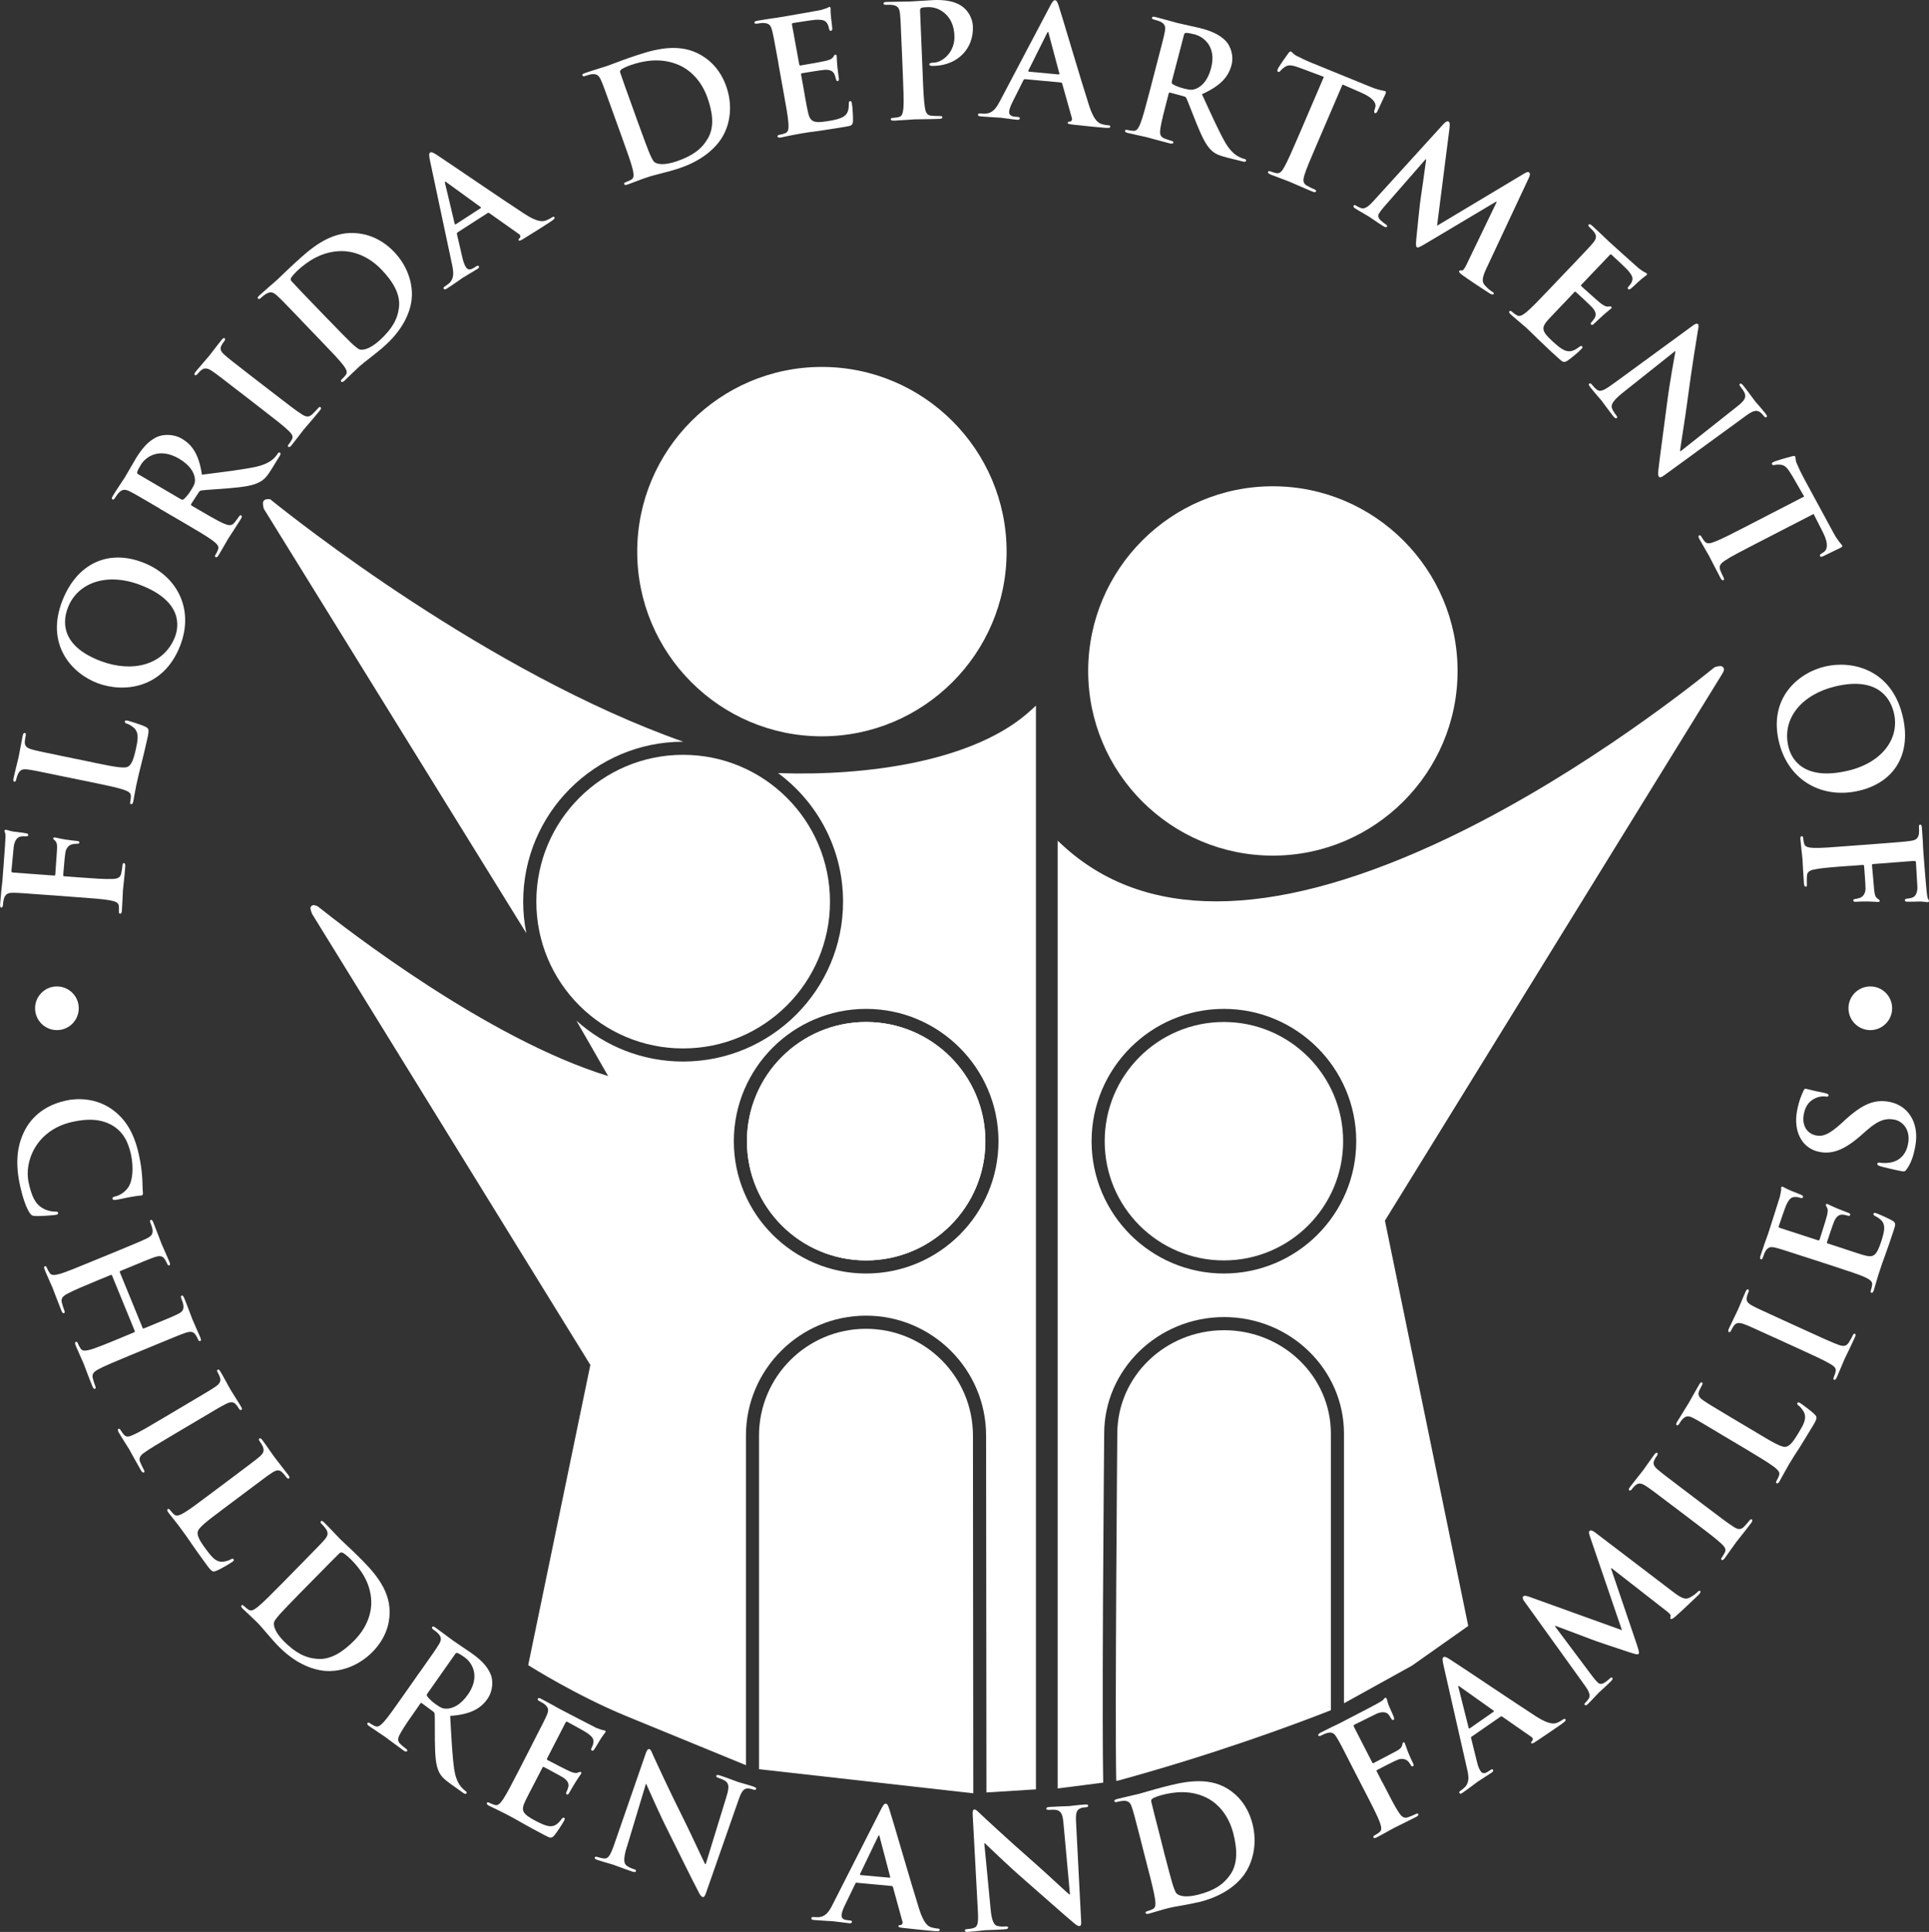 <?xml version="1.0" encoding="UTF-8"?>
<svg xmlns="http://www.w3.org/2000/svg" id="Layer_2" viewBox="0 0 543.24 544.09">
  <rect x="0" y="0" width="543.24" height="544.09" fill="#333333" stroke="none"/>
  <defs>
    <style>.cls-1{fill:#fff;}</style>
  </defs>
  <g id="Layer_1-2">
    <g>
      <path class="cls-1" d="m21.83,247.07c4.35.31,7.74.56,9.67.48,1.33-.03,2.34-.23,2.63-1.53.14-.62.29-1.59.35-2.2.03-.59.19-.76.42-.74.32.03.43.35.37,1.02-.2,2.78-.56,5.56-.65,6.71-.07,1.14-.17,3.95-.29,5.62-.06.6-.17.91-.53.9-.22-.01-.34-.2-.31-.68.05-.68,0-1.21-.04-1.62-.12-.88-1.1-1.19-2.42-1.46-1.89-.36-5.28-.6-9.62-.92l-7.99-.59c-6.87-.5-8.16-.61-9.61-.62-1.55-.03-2.29.29-2.72,1.72-.11.34-.23,1.09-.26,1.72-.05.43-.15.73-.43.73-.35-.03-.42-.4-.35-1.07.08-1.13.22-2.42.31-3.58.14-1.14.26-2.15.31-2.77.12-1.67.82-10.65.84-11.66.03-.85.08-1.38-.03-1.83-.08-.28-.23-.51-.22-.74.02-.17.22-.29.42-.26.33.01.87.28,2.03.49.43.06,3.11.35,3.65.5.35.06.62.17.59.5-.02.29-.25.36-.76.37-.36-.02-1.08-.08-1.73.14-.67.26-1.41,1.15-1.6,2.82l-.65,6.8c-.02.26.11.4.6.43l11.34.83c.26.02.4,0,.42-.28l.39-5.67c.06-.74.11-1.36.11-1.98.03-.86-.11-1.48-.65-1.97-.26-.24-.45-.34-.42-.6.02-.17.15-.24.43-.23.26.01,1.4.33,2.79.56.9.15,2.96.4,3.28.42.4.03.87.06.84.51-.03.27-.36.31-.68.29-.31-.02-.87.03-1.41.17-.65.17-1.52.77-1.81,2.14-.22,1.08-.57,5.78-.64,6.52-.02.23.08.32.39.34l3.67.28Z"></path>
      <path class="cls-1" d="m26.43,214.78c5.68,1.16,8.77,1.79,9.75,1.05.82-.6,1.38-1.66,2.12-5.03.48-2.3.8-4.01-.15-5.34-.46-.63-1.6-1.42-2.43-1.67-.39-.12-.63-.26-.56-.62.06-.31.29-.31.82-.2.5.11,3.76,1.1,4.97,1.7.93.47,1.1.75.62,2.99-.67,3.13-1.25,5.36-1.72,7.3-.5,1.94-.88,3.5-1.27,5.28-.11.46-.31,1.42-.5,2.48-.22.99-.37,2.14-.54,3-.14.57-.34.84-.65.77-.22-.03-.31-.25-.2-.76.14-.65.17-1.19.16-1.6.02-.91-.91-1.33-2.17-1.77-1.81-.6-5.34-1.32-9.42-2.17l-7.85-1.6c-6.75-1.41-7.99-1.66-9.45-1.86-1.52-.22-2.31-.03-2.93,1.35-.15.32-.32.82-.45,1.39-.09.48-.23.73-.56.67-.31-.06-.32-.39-.18-1.05.43-2.05,1.16-4.74,1.41-5.92.23-1.04.78-4.23,1.13-5.92.16-.62.3-.9.6-.82.33.07.36.34.23.85-.09.46-.2,1.18-.23,1.7-.03,1.22.65,1.73,2.2,2.14,1.39.39,2.65.63,9.4,2.03l7.84,1.61Z"></path>
      <path class="cls-1" d="m27.46,192.39c-7.25-2.73-14.78-10.92-9.86-23.32,4.07-10.3,12.74-14.4,22.47-10.73,9.71,3.64,14.77,13.15,10.61,23.65-4.69,11.88-15.7,13.22-23.21,10.41Zm11.89-27.71c-9.51-3.55-17.51-.45-20.19,6.35-1.89,4.76-1.32,11.18,9.25,15.16,8.81,3.31,17.7,1.19,20.84-6.75,1.13-2.9,2.35-10.13-9.9-14.76Z"></path>
      <path class="cls-1" d="m44.98,143.22c-5.93-3.47-7.02-4.12-8.32-4.77-1.36-.7-2.18-.76-3.22.34-.26.25-.71.87-1.04,1.41-.26.42-.47.6-.74.43-.28-.16-.19-.47.15-1.04,1.24-2.01,2.83-4.34,3.33-5.12.79-1.3,2.46-4.26,3.17-5.44,1.49-2.38,3.28-4.8,5.99-6.01,1.39-.62,4.32-.99,6.92.54,2.88,1.69,4.82,4.41,5.64,10.13,6.44-.82,11.54-1.43,15.33-2.25,3.56-.8,4.78-2.21,5.26-2.69.34-.39.59-.71.77-1.02.19-.29.4-.37.59-.26.31.19.22.5-.05.95l-2.23,3.62c-1.3,2.12-2.09,2.97-3.24,3.62-1.9,1.12-4.63,1.49-8.93,1.86-3.08.26-6.8.45-7.7.62-.34.05-.52.25-.7.53l-2.12,3.25c-.09.21-.09.36.14.48l.54.33c3.62,2.12,6.69,3.93,8.46,4.69,1.21.54,2.2.82,3.05-.23.42-.53,1.02-1.31,1.31-1.76.19-.31.39-.39.59-.28.26.16.22.5-.09.99-1.35,2.2-3.19,4.96-3.55,5.53-.45.71-1.8,3.17-2.74,4.71-.3.48-.59.68-.87.51-.19-.11-.22-.34.08-.79.36-.56.56-1.07.68-1.45.31-.85-.43-1.53-1.47-2.35-1.5-1.15-4.6-2.96-8.17-5.06l-6.85-3.99Zm5.84-2.68c.42.23.62.26.91.06.76-.63,1.58-1.72,2.15-2.68.95-1.5,1.1-2.09,1.01-3.07-.16-1.64-1.27-3.79-4.46-5.67-5.54-3.24-9.32-.59-10.71,1.64-.59.94-.96,1.66-1.07,2.1-.11.31,0,.48.33.67l11.85,6.94Z"></path>
      <path class="cls-1" d="m67.37,110.3c-5.42-4.2-6.41-4.97-7.62-5.78-1.27-.87-2.14-.98-2.96-.35-.4.29-.82.73-1.15,1.13-.29.36-.53.5-.8.29-.22-.17-.06-.51.39-1.07,1.07-1.32,2.96-3.42,3.78-4.43.71-.85,2.26-2.99,3.35-4.3.35-.47.66-.69.87-.53.28.22.19.48-.09.84-.28.34-.48.65-.74,1.13-.59,1.07-.2,1.83.99,2.85,1.08.95,2.07,1.72,7.48,5.92l6.29,4.85c3.44,2.66,6.26,4.85,7.91,5.88,1.04.63,1.87.9,2.86-.05.47-.44,1.16-1.15,1.6-1.66.31-.39.54-.47.73-.34.26.19.12.56-.19.95-1.86,2.29-3.75,4.4-4.51,5.32-.65.81-2.34,3.08-3.45,4.46-.37.45-.67.62-.91.42-.19-.12-.19-.36.15-.76.43-.53.68-1.01.88-1.37.42-.8-.02-1.49-.97-2.4-1.35-1.32-4.17-3.5-7.62-6.16l-6.26-4.85Z"></path>
      <path class="cls-1" d="m84.75,90.1c-4.73-4.91-5.61-5.82-6.66-6.78-1.11-1.04-1.89-1.32-3.2-.52-.31.17-.91.63-1.38,1.07-.36.34-.62.45-.84.23-.21-.23-.06-.49.45-.97,1.75-1.59,3.93-3.43,4.86-4.26,1.02-.94,3.02-2.94,5.02-4.75,4.14-3.81,9.66-8.87,16.82-8.49,3.28.16,7.42,1.41,11.13,5.27,3.9,4.07,5.14,8.77,5.05,12.31-.06,2.91-1.29,8.38-7.43,13.98-1.18,1.1-2.63,2.23-3.98,3.3-1.36,1.05-2.62,2.03-3.44,2.77-.37.32-1.1,1.01-1.86,1.75-.77.71-1.56,1.56-2.23,2.17-.42.4-.75.51-.98.3-.15-.17-.12-.39.28-.76.5-.45.84-.88,1.07-1.21.54-.74.02-1.61-.75-2.66-1.13-1.5-3.59-4.05-6.46-7.03l-5.48-5.7Zm7.57-.23c3.28,3.42,5.73,5.88,6.35,6.47.81.78,2.12,2,2.72,2.11,1.02.23,2.96-.28,5.59-2.66,3.38-3.11,5-5.81,5.39-9.31.4-3.72-1.78-7.28-4.97-10.59-3.95-4.1-8.27-5.14-10.97-5.17-5.79-.06-9.94,3.02-12.53,5.37-.67.6-1.8,1.83-1.94,2.21-.17.4-.12.65.23.99,1.02,1.15,3.73,3.96,6.19,6.51l3.92,4.07Z"></path>
      <path class="cls-1" d="m128.84,65.48c-.19.14-.2.26-.14.53l1.53,6.61c.26,1.16.67,2.18.98,2.62.43.67,1.1.93,2.28.17l.57-.36c.47-.29.63-.29.77-.08.2.29.03.51-.39.77-1.22.79-2.93,1.73-4.11,2.48-.42.28-2.43,1.73-4.4,3-.49.31-.76.39-.98.09-.14-.22-.03-.39.26-.59.34-.23.84-.59,1.13-.82,1.6-1.36,1.45-3.06.96-5.42l-6.23-29.35c-.26-1.36-.31-1.92.06-2.15.34-.23.79-.05,1.75.56,2.29,1.46,18.58,12.64,24.81,16.68,3.7,2.42,5.16,2.2,6.08,1.87.64-.25,1.22-.57,1.69-.87.31-.2.51-.28.68-.01.2.28-.08.57-1.49,1.49-1.36.88-4.13,2.66-7.21,4.54-.71.41-1.16.7-1.35.45-.14-.22-.05-.39.31-.67.2-.26.25-.76-.23-1.08l-8.33-5.89c-.22-.14-.37-.14-.57-.01l-8.45,5.43Zm6.49-6.83c.19-.11.15-.25.03-.33l-9.58-6.95c-.15-.12-.31-.28-.42-.19-.12.06-.06.29-.02.46l2.7,11.34c.05.19.17.27.31.19l6.98-4.53Z"></path>
      <path class="cls-1" d="m172.57,31.5c-2.29-6.35-2.71-7.53-3.28-8.83-.6-1.39-1.17-1.93-2.71-1.77-.35.05-1.1.26-1.7.47-.48.16-.76.16-.88-.14-.09-.28.17-.46.8-.68,2.29-.79,5.03-1.59,6.24-2,1.33-.47,3.98-1.52,6.55-2.4,5.36-1.83,12.53-4.29,18.91-1.13,2.94,1.44,6.21,4.22,7.99,9.2,1.9,5.28,1.08,10.07-.47,13.27-1.27,2.65-4.64,7.14-12.59,9.85-1.53.54-3.35,1.01-5.02,1.44-1.67.43-3.22.82-4.29,1.21-.48.16-1.41.47-2.43.87-.98.34-2.06.81-2.93,1.1-.56.2-.9.17-.99-.11-.09-.22.05-.4.56-.59.65-.22,1.13-.48,1.47-.68.81-.46.68-1.45.42-2.74-.43-1.83-1.61-5.14-3-8.98l-2.65-7.35Zm7.01,2.76c1.6,4.44,2.8,7.65,3.13,8.42.43,1.02,1.11,2.66,1.62,3,.85.62,2.84.92,6.23-.25,4.37-1.51,6.98-3.35,8.76-6.4,1.92-3.24,1.41-7.33-.14-11.65-1.92-5.3-5.44-7.94-7.9-9.03-5.26-2.32-10.33-1.16-13.67-.02-.87.29-2.4.98-2.68,1.26-.34.31-.39.56-.22,1,.46,1.44,1.78,5.08,2.97,8.38l1.89,5.27Z"></path>
      <path class="cls-1" d="m219.23,17.86c-1.21-6.63-1.44-7.85-1.78-9.23-.36-1.47-.85-2.09-2.39-2.15-.37-.03-1.13.06-1.77.17-.5.08-.77.03-.83-.26-.05-.31.25-.45.91-.56,1.21-.22,2.51-.4,3.64-.59,1.16-.16,2.21-.29,2.83-.42,1.44-.23,10.33-1.78,11.18-1.96.83-.24,1.53-.45,1.87-.59.2-.11.45-.26.68-.31.22-.05.29.13.34.34.04.32-.08.87.16,2.91.04.43.31,2.39.31,2.91,0,.23-.06.51-.37.56-.31.06-.43-.15-.51-.54-.05-.31-.23-1.03-.54-1.53-.47-.71-1.02-1.16-3.3-1.04-.77.05-5.48.77-6.38.93-.22.05-.28.18-.23.5l2.01,11.02c.05.29.14.48.39.42.99-.17,6.15-1.05,7.15-1.32,1.07-.26,1.7-.53,2.03-1.04.25-.41.39-.65.6-.68.19-.03.33.03.39.3.05.25,0,.99.22,3.25.12.86.31,2.65.36,2.94.08.36.15.85-.25.91-.31.04-.42-.11-.48-.34-.11-.42-.23-.97-.47-1.53-.37-.82-1.13-1.38-2.82-1.26-.85.05-5.31.78-6.37.96-.22.03-.25.22-.19.48l.62,3.45c.26,1.49.95,5.5,1.24,6.75.62,3,1.47,3.53,6.02,2.74,1.16-.19,3.05-.53,4.12-1.26,1.07-.71,1.44-1.73,1.42-3.56,0-.5.06-.7.37-.76.36-.05.43.29.51.73.18,1.01.36,4.04.3,4.96-.11,1.18-.51,1.26-2.22,1.55-3.35.57-5.84.92-7.76,1.21-1.95.25-3.34.43-4.68.68-.49.08-1.49.26-2.56.48-1.02.17-2.17.48-3.07.64-.57.09-.93,0-.97-.3-.03-.22.12-.39.67-.48.67-.11,1.18-.3,1.57-.45.86-.33.91-1.32.85-2.62-.11-1.87-.73-5.31-1.46-9.32l-1.39-7.7Z"></path>
      <path class="cls-1" d="m253.93,13.24c-.28-6.74-.32-7.96-.48-9.38-.16-1.52-.56-2.2-2.06-2.45-.37-.08-1.15-.09-1.78-.06-.48.02-.77-.06-.79-.37,0-.32.31-.42.98-.43,2.43-.09,5.28-.08,6.57-.13,1.86-.08,4.49-.31,6.57-.4,5.68-.22,7.8,1.56,8.55,2.21,1.05.88,2.4,2.82,2.49,5.17.27,6.29-4.27,10.9-10.73,11.15-.23,0-.73.03-.96,0-.21-.05-.56-.08-.56-.38-.01-.36.29-.5,1.26-.53,2.54-.11,5.98-3.03,5.79-7.56-.06-1.45-.33-4.41-2.96-6.54-1.69-1.39-3.58-1.58-4.62-1.53-.68,0-1.36.08-1.77.23-.22.09-.34.37-.32.86l.73,17.7c.15,4.09.31,7.57.62,9.46.19,1.26.5,2.22,1.86,2.33.63.06,1.66.11,2.32.09.51-.03.74.11.76.32.02.31-.35.47-.85.48-3.01.11-5.87.09-7.05.14-1.04.05-3.9.28-5.71.36-.61.01-.93-.11-.93-.4-.01-.22.17-.36.71-.39.68-.03,1.22-.14,1.62-.25.91-.2,1.08-1.19,1.23-2.49.15-1.86,0-5.34-.16-9.43l-.32-7.79Z"></path>
      <path class="cls-1" d="m288.65,22.31c-.23-.02-.33.06-.45.31l-3.05,6.09c-.57,1.07-.88,2.09-.95,2.63-.08.79.28,1.41,1.67,1.53l.69.06c.54.05.67.15.63.42-.03.36-.31.42-.8.37-1.45-.12-3.39-.45-4.78-.59-.5-.03-3.01-.14-5.38-.35-.57-.05-.84-.16-.81-.51.03-.26.22-.35.59-.31.4.05,1.04.06,1.41.05,2.1-.08,3.11-1.49,4.23-3.63l14.05-26.65c.67-1.24.99-1.7,1.44-1.66.42.05.63.46.99,1.52.85,2.54,6.33,21.2,8.59,28.18,1.33,4.12,2.59,4.86,3.52,5.17.65.2,1.33.31,1.89.35.36.03.57.11.55.4-.05.36-.45.4-2.12.25-1.65-.14-4.94-.45-8.55-.86-.81-.13-1.35-.17-1.34-.5.03-.25.24-.33.68-.33.33-.06.68-.44.51-.99l-2.72-9.68c-.05-.22-.17-.33-.42-.36l-10.08-.93Zm9.43-1.35c.25.02.28-.11.26-.25l-3.02-11.29c-.02-.17-.04-.39-.18-.4-.12-.03-.23.19-.31.37l-5.22,10.47c-.05.17-.03.31.16.33l8.32.77Z"></path>
      <path class="cls-1" d="m325.73,18.14c1.71-6.54,2.02-7.73,2.28-9.12.29-1.49.12-2.26-1.25-2.93-.33-.17-1.07-.4-1.68-.54-.5-.14-.73-.28-.65-.59.07-.31.4-.31,1.08-.14,2.3.58,5.06,1.41,5.98,1.63,1.5.37,4.88,1.08,6.25,1.41,2.76.68,5.66,1.68,7.62,3.86,1,1.13,2.21,3.75,1.45,6.63-.84,3.19-2.94,5.76-8.32,8.18,2.66,5.79,4.71,10.36,6.59,13.66,1.83,3.11,3.57,3.86,4.19,4.15.46.22.85.36,1.21.43.34.09.5.26.44.47-.09.35-.42.37-.96.23l-4.18-1.04c-2.47-.62-3.52-1.1-4.51-1.97-1.62-1.47-2.77-3.9-4.37-7.82-1.14-2.8-2.41-6.23-2.81-7.02-.16-.31-.42-.42-.71-.49l-3.81-1.04c-.23-.05-.39,0-.45.26l-.15.6c-1.04,4-1.93,7.39-2.19,9.25-.18,1.29-.17,2.28,1.12,2.79.63.25,1.58.57,2.1.7.34.09.49.26.44.48-.08.29-.42.35-.98.22-2.57-.64-5.79-1.58-6.46-1.74-.83-.22-3.64-.77-5.4-1.21-.58-.14-.85-.35-.77-.65.07-.21.27-.29.8-.17.65.17,1.21.22,1.63.22.93.05,1.39-.84,1.89-2.03.7-1.77,1.58-5.16,2.62-9.1l1.96-7.56Zm4.31,4.68c-.11.48-.08.66.2.88.84.52,2.14.98,3.24,1.24,1.77.46,2.38.42,3.31.06,1.56-.62,3.36-2.28,4.27-5.81,1.59-6.08-2.09-8.87-4.69-9.52-1.11-.28-1.89-.43-2.39-.4-.31.02-.46.16-.54.51l-3.41,13.04Z"></path>
      <path class="cls-1" d="m372.82,21.65l-6.3-2.37c-2.48-.93-3.56-1.13-4.57-.5-.68.45-1.11.85-1.33,1.15-.22.29-.41.42-.68.29-.28-.11-.28-.34-.08-.81.27-.65,2.66-4.04,2.9-4.33.34-.48.57-.68.83-.57.33.14.56.71,1.6,1.24,1.16.6,2.71,1.35,4.09,1.9l16.61,6.78c1.34.56,2.32.81,2.99.98.68.14,1.05.2,1.21.26.31.12.25.39-.01.99-.39.87-1.7,3.64-2.19,4.69-.2.39-.4.6-.65.51-.32-.15-.32-.39-.12-1.02l.15-.47c.39-1.1-.25-2.69-3.97-4.3l-5.22-2.28-7.2,16.77c-1.61,3.75-3,6.97-3.56,8.83-.34,1.19-.5,2.2.69,2.87.56.32,1.44.79,2.08,1.03.46.19.62.41.53.6-.12.3-.51.28-.98.08-2.77-1.13-5.34-2.32-6.51-2.8-.96-.4-3.68-1.35-5.35-2.03-.54-.23-.77-.46-.67-.76.11-.22.31-.26.82-.06.63.26,1.16.39,1.57.45.93.19,1.56-.6,2.18-1.73.94-1.64,2.34-4.88,3.96-8.63l7.19-16.77Z"></path>
      <path class="cls-1" d="m406.64,34.8c.54-.57.99-.76,1.3-.56.31.2.42.51.27,1.81l-3.51,27.53,24.46-14.66c.71-.4,1.1-.59,1.44-.37.35.22.33.74-.08,1.6l-11.8,25.18c-1.21,2.56-1.54,3.89-.64,4.94.9,1.02,1.63,1.56,2.12,1.87.35.2.59.42.45.65-.19.28-.74.11-1.27-.24-.95-.58-6.15-4.04-7.61-5.11-.83-.64-.97-.9-.83-1.12.12-.17.35-.2.7-.14.28.08.71-.34,1.27-1.49l8.58-17.81-.17-.09-19.53,11.63c-2.03,1.21-2.45,1.41-2.81,1.19-.32-.22-.22-1.21-.09-2.7.23-2.31.99-9.89,1.22-11.21.19-1.01,1.01-7.14,1.52-10.78l-.14-.09-11.83,13.55c-.52.62-.87,1.08-1.27,1.67-.47.71-.21,1.36.34,1.92.61.58,1.12.96,1.49,1.2.29.18.52.43.4.62-.22.34-.61.2-1.17-.17-1.61-.99-3.27-2.2-3.95-2.63-.72-.46-2.63-1.5-3.84-2.28-.39-.23-.63-.5-.43-.84.14-.2.42-.13.79.12.31.19.58.36,1.23.6,1.2.47,2.47-.8,3.52-1.95l19.88-21.87Z"></path>
      <path class="cls-1" d="m442.08,75.42c4.71-4.96,5.56-5.85,6.49-6.95.98-1.16,1.21-1.92.33-3.16-.22-.31-.75-.85-1.21-1.26-.35-.34-.51-.59-.29-.8.22-.23.5-.08,1.01.34.91.84,1.84,1.74,2.68,2.51.84.79,1.58,1.52,2.04,1.95,1.07.96,7.69,6.95,8.36,7.51.69.5,1.29.92,1.61,1.09.2.12.5.2.65.36.17.15.09.31-.06.48-.22.23-.76.47-2.29,1.86-.34.31-1.75,1.67-2.2,2-.19.12-.44.28-.67.06-.23-.22-.16-.43.12-.73.22-.23.71-.8.91-1.35.33-.81.37-1.49-1.11-3.19-.51-.58-3.93-3.81-4.62-4.41-.17-.14-.32-.11-.53.12l-7.83,8.21c-.22.23-.32.39-.11.57.74.66,4.56,4.12,5.39,4.77.89.65,1.47.99,2.08.94.47-.05.76-.09.94.06.13.12.17.28-.03.47-.18.2-.81.6-2.53,2.15-.65.6-1.98,1.83-2.2,2.05-.25.26-.59.62-.88.34-.25-.2-.19-.4-.03-.56.28-.36.68-.77.99-1.3.45-.79.43-1.7-.67-2.94-.57-.65-3.84-3.66-4.64-4.38-.15-.16-.33-.05-.51.14l-2.43,2.57c-1.05,1.12-3.92,4.07-4.8,5.05-2.06,2.31-2,3.27,1.4,6.33.87.79,2.28,2.06,3.5,2.45,1.23.4,2.29.08,3.79-1.06.4-.29.59-.36.84-.15.25.25.01.51-.31.82-.7.76-3.07,2.73-3.86,3.22-1.02.63-1.33.37-2.6-.79-2.5-2.24-4.28-3.98-5.67-5.31-1.36-1.35-2.37-2.32-3.36-3.24-.39-.32-1.1-.97-1.95-1.67-.76-.68-1.69-1.41-2.35-2.02-.44-.39-.58-.7-.36-.93.16-.16.37-.14.77.23.5.43.96.74,1.32.94.81.48,1.63-.09,2.68-.91,1.45-1.21,3.9-3.78,6.75-6.77l5.44-5.71Z"></path>
      <path class="cls-1" d="m456.94,110.65c-2.74,2.2-3.3,3.36-3.01,4.24.25.76.75,1.46,1.19,2.02.31.39.4.65.19.82-.29.22-.6-.06-1.01-.54-1.79-2.28-2.8-3.75-3.33-4.43-.26-.31-1.67-1.87-3.11-3.7-.37-.46-.57-.8-.26-1.04.21-.17.45,0,.74.34.35.45.9,1.05,1.44,1.44.99.7,2.15.05,5.31-2.28l21.51-15.73c.73-.56,1.3-.82,1.6-.48.31.37.07,1.05-.1,2.14-.12.77-1.75,10.53-2.91,19.56-.54,4.24-1.96,12.88-2.06,13.92l.14.17,15.84-12.54c2.17-1.69,2.6-2.51,2.29-3.63-.2-.69-.87-1.53-1.25-2.03-.34-.4-.34-.64-.14-.81.31-.22.65.14,1.07.68,1.44,1.81,2.66,3.58,3.25,4.32.31.37,1.47,1.62,2.83,3.34.36.45.6.84.31,1.06-.2.15-.49.03-.8-.39-.3-.36-.52-.64-.96-.98-1.05-.76-2.05-.48-4.07,1.01l-22.98,16.74c-.79.59-1.23.7-1.48.39-.3-.39-.24-1.11-.16-1.8.41-3.82,1.56-11.87,2.37-18.3.84-6.75,2.24-14.03,2.43-15.17l-.08-.11-14.8,11.77Z"></path>
      <path class="cls-1" d="m508.09,139.84l-3.33-5.76c-1.32-2.22-2.03-3.07-3.24-3.19-.8-.09-1.39-.03-1.75.06-.37.08-.62.05-.73-.18-.16-.28.01-.47.45-.68.63-.34,4.71-1.49,5.08-1.56.58-.16.89-.16,1.01.08.17.33-.02.91.43,1.92.5,1.21,1.23,2.74,1.92,4.02l8.41,15.52c.68,1.26,1.27,2.08,1.68,2.6.45.53.68.81.77.96.15.28-.08.44-.66.74-.85.45-3.69,1.75-4.73,2.29-.43.17-.71.22-.83-.02-.17-.32-.02-.5.56-.85l.41-.26c1.01-.62,1.57-2.26-.25-5.78l-2.55-5-16.48,8.49c-3.7,1.91-6.88,3.55-8.48,4.63-1.05.7-1.81,1.39-1.35,2.65.22.58.6,1.49.93,2.07.23.42.2.7.01.79-.28.15-.57-.09-.81-.53-1.39-2.59-2.62-5.11-3.21-6.21-.49-.9-1.95-3.31-2.8-4.88-.29-.51-.29-.85-.03-.99.2-.11.42,0,.67.46.32.59.65,1.01.93,1.32.59.71,1.59.5,2.81,0,1.81-.67,4.97-2.31,8.67-4.21l16.48-8.5Z"></path>
      <path class="cls-1" d="m513.97,187.71c7.55-1.79,18.54.73,21.77,13.64,2.71,10.71-2.02,18.92-12.12,21.32-10.11,2.43-19.82-2.54-22.58-13.49-3.11-12.36,5.13-19.61,12.93-21.48Zm6.49,29.34c9.9-2.37,14.64-9.38,12.85-16.45-1.24-4.94-5.48-9.91-16.48-7.28-9.18,2.19-15.22,8.89-13.14,17.14.75,3.02,4,9.63,16.77,6.58Z"></path>
      <path class="cls-1" d="m520.83,243.86c-4.33.32-7.74.57-9.62.96-1.3.22-2.29.57-2.35,1.9-.04.62-.04,1.61-.02,2.23.06.57-.07.74-.27.78-.33.01-.5-.28-.55-.95-.21-2.77-.33-5.57-.4-6.72-.09-1.16-.45-3.92-.59-5.61-.05-.61.01-.93.38-.96.22-.02.37.14.41.63.06.67.18,1.19.3,1.58.25.87,1.28,1.01,2.61,1.1,1.92.07,5.31-.19,9.67-.53l7.99-.6c6.88-.53,8.15-.62,9.58-.84,1.54-.2,2.23-.61,2.44-2.09.06-.36.05-1.1,0-1.73-.03-.45.03-.76.31-.77.36-.04.48.32.52.97.1,1.15.15,2.45.25,3.6.05,1.14.08,2.17.14,2.79.1,1.69.83,10.65.97,11.66.11.84.16,1.38.33,1.8.11.26.3.46.31.7.04.17-.15.31-.37.32-.31.03-.88-.14-2.06-.19-.46,0-3.15.11-3.7.05-.36,0-.63-.08-.67-.37-.02-.31.22-.43.7-.51.35-.02,1.08-.08,1.69-.4.62-.35,1.22-1.33,1.13-3l-.4-6.83c-.02-.26-.17-.37-.67-.36l-11.33.87c-.28.03-.4.08-.38.35l.51,5.66c.05.76.1,1.36.2,1.98.11.83.34,1.44.97,1.83.28.22.47.28.5.56,0,.17-.12.27-.4.3-.26.02-1.41-.11-2.83-.14-.92-.03-2.99.03-3.32.08-.4.03-.85.06-.9-.37-.02-.28.29-.39.6-.42.33-.03.85-.15,1.4-.35.62-.28,1.38-1.01,1.45-2.39.03-1.13-.34-5.79-.4-6.55-.02-.22-.11-.31-.44-.28l-3.68.28Z"></path>
      <path class="cls-1" d="m22.18,283.96c0,3.39-2.75,6.15-6.15,6.15s-6.15-2.76-6.15-6.15,2.75-6.15,6.15-6.15,6.15,2.75,6.15,6.15Z"></path>
      <path class="cls-1" d="m532.86,283.96c0,3.39-2.75,6.15-6.15,6.15s-6.15-2.76-6.15-6.15,2.75-6.15,6.15-6.15,6.15,2.75,6.15,6.15Z"></path>
      <path class="cls-1" d="m7.07,318.15c2.76-5.06,7.34-7.28,11.51-8.2,2.93-.65,8.21-.87,12.92,2.44,3.51,2.49,6.15,6.2,7.57,12.64.61,2.68.79,4.34.96,6.39.15,1.7.06,3.16.22,4.49.06.5-.11.71-.37.77-.34.06-.88.04-2.42.31-1.44.21-3.79.79-4.68.9-.65.1-1.01.09-1.11-.3-.06-.36.26-.52.87-.65,1.32-.34,2.69-1.24,3.59-2.57,1.19-1.75,1.6-5.4.73-9.37-.85-3.78-2.32-6.03-4.47-7.56-3.58-2.51-7.85-2.41-12.03-1.48-10.24,2.29-13.58,11.25-12.3,17.05.85,3.86,1.8,6.09,4.15,7.37.99.56,2.35.85,3.17.85.71-.03.91.02.98.36.08.31-.2.47-.56.54-.51.11-4.38.43-5.93.33-.79-.05-1.04-.17-1.5-.85-1.07-1.58-2.09-4.78-2.69-7.56-1.32-5.93-1.13-11.2,1.41-15.89Z"></path>
      <path class="cls-1" d="m40.17,373.99c.03.13.17.2.37.13l.85-.35c6.21-2.56,7.35-3.02,8.62-3.66,1.35-.65,1.87-1.26,1.6-2.72-.05-.36-.3-1.07-.53-1.64-.19-.45-.2-.75.08-.87.3-.11.48.16.73.73.92,2.21,1.83,4.84,2.29,5.94.4.98,1.56,3.52,2.23,5.11.23.59.26.92-.02,1.02-.28.11-.46-.09-.68-.59-.12-.33-.33-.68-.61-1.14-.65-1.01-1.47-1.05-2.94-.56-1.33.46-2.46.93-8.67,3.49l-7.17,2.96c-3.76,1.57-6.98,2.88-8.65,3.81-1.08.6-1.89,1.2-1.53,2.52.15.6.43,1.53.68,2.14.2.46.16.71-.05.8-.3.13-.56-.16-.74-.67-1.1-2.66-2.03-5.28-2.49-6.44-.39-.93-1.57-3.49-2.23-5.06-.22-.57-.22-.92.06-1.04.22-.08.4.03.6.52.24.62.53,1.07.76,1.41.49.75,1.49.59,2.72.27,1.8-.52,5.02-1.83,8.76-3.4l3.59-1.49c.17-.06.19-.22.16-.34l-6.41-15.66c-.05-.12-.14-.23-.36-.14l-3.58,1.47c-3.75,1.55-6.97,2.89-8.64,3.82-1.1.58-1.89,1.21-1.55,2.49.15.61.43,1.56.7,2.19.17.43.14.7-.08.78-.28.12-.53-.15-.73-.65-1.08-2.66-2.03-5.3-2.49-6.46-.4-.93-1.56-3.45-2.23-5.1-.22-.54-.22-.89.06-1.01.22-.08.4.04.59.54.25.6.54,1.07.78,1.39.49.76,1.49.59,2.73.26,1.79-.49,5.02-1.85,8.78-3.39l7.17-2.94c6.21-2.57,7.34-3.05,8.61-3.67,1.35-.67,1.87-1.25,1.61-2.73-.06-.35-.31-1.07-.54-1.64-.19-.47-.2-.74.09-.85.28-.13.46.14.71.71.9,2.22,1.85,4.83,2.29,5.95.4.99,1.58,3.51,2.23,5.11.23.59.28.89,0,1.02-.29.13-.48-.09-.68-.58-.14-.33-.32-.67-.6-1.13-.66-1.04-1.49-1.06-2.96-.57-1.33.47-2.48.93-8.67,3.5l-.85.34c-.2.11-.23.26-.19.38l6.41,15.67Z"></path>
      <path class="cls-1" d="m52.6,395.42c5.78-3.42,6.84-4.04,8.01-4.84,1.25-.84,1.67-1.61,1.36-2.56-.13-.49-.39-1-.64-1.47-.23-.37-.29-.65.02-.82.23-.14.46.11.82.72.87,1.45,2.15,3.92,2.82,5.03.56.96,1.98,3.13,2.85,4.59.28.5.39.85.16.97-.31.18-.53,0-.74-.37-.22-.39-.45-.67-.77-1.09-.81-.91-1.63-.83-2.99-.12-1.29.64-2.34,1.28-8.12,4.7l-6.69,3.97c-3.67,2.18-6.68,3.95-8.21,5.08-.96.73-1.5,1.39-.98,2.63.23.57.67,1.46.99,2.05.25.4.25.68.05.78-.26.17-.54-.08-.81-.5-1.47-2.53-2.76-4.99-3.36-6.03-.54-.87-2.06-3.21-2.94-4.74-.29-.5-.34-.83-.08-.99.2-.11.4-.03.66.43.34.58.68.98.96,1.29.61.67,1.38.52,2.56-.04,1.7-.73,4.71-2.52,8.38-4.7l6.69-3.97Z"></path>
      <path class="cls-1" d="m62.71,425.09c-4.52,3.38-6.95,5.22-7.05,6.45-.08.99.35,2.11,2.42,4.88,1.41,1.87,2.46,3.23,4.07,3.4.77.09,2.09-.21,2.82-.65.34-.21.61-.3.82-.02.18.24.03.42-.39.74-.39.28-3.24,2.03-4.48,2.49-.93.39-1.22.36-2.6-1.5-1.91-2.57-3.21-4.46-4.35-6.09-1.13-1.66-2.03-2.96-3.13-4.41-.29-.39-.85-1.18-1.53-2-.6-.82-1.36-1.69-1.89-2.39-.34-.46-.42-.8-.17-.99.17-.12.39-.06.71.35.39.53.77.91,1.08,1.18.67.6,1.58.2,2.71-.43,1.61-.93,4.4-3.04,7.65-5.48l6.21-4.65c5.37-4.04,6.37-4.78,7.45-5.7,1.13-.98,1.5-1.69.88-3.04-.14-.34-.43-.79-.77-1.25-.29-.4-.36-.67-.12-.86.25-.17.51.02.9.54,1.26,1.68,2.79,4,3.52,4.94.62.85,2.65,3.38,3.69,4.77.37.5.48.81.25.98-.25.2-.5.03-.81-.39-.29-.4-.74-.94-1.14-1.31-.88-.84-1.69-.67-2.97.2-1.19.77-2.17,1.52-7.54,5.55l-6.23,4.67Z"></path>
      <path class="cls-1" d="m84.85,440.42c4.69-4.8,5.57-5.67,6.5-6.74.98-1.14,1.24-1.89.4-3.14-.19-.31-.68-.87-1.13-1.3-.34-.34-.45-.59-.25-.81.23-.23.5-.07.97.39,1.66,1.65,3.53,3.7,4.42,4.6.98.96,3.05,2.82,4.93,4.69,3.92,3.89,9.17,9.09,9.04,16.09-.03,3.18-1.13,7.27-4.81,11.01-3.92,3.98-8.55,5.36-12.06,5.41-2.9.05-8.37-.95-14.17-6.71-1.13-1.13-2.32-2.49-3.42-3.78-1.1-1.27-2.09-2.47-2.88-3.24-.34-.34-1.04-1.02-1.83-1.75-.71-.72-1.6-1.46-2.21-2.09-.4-.4-.54-.71-.33-.93.16-.15.39-.12.76.25.48.46.91.77,1.25.99.74.5,1.58-.04,2.6-.84,1.46-1.16,3.9-3.65,6.77-6.55l5.45-5.56Zm.5,7.37c-3.27,3.33-5.62,5.79-6.18,6.42-.76.82-1.92,2.14-2.01,2.75-.19,1,.4,2.88,2.86,5.34,3.19,3.17,5.97,4.66,9.45,4.9,3.7.26,7.17-2,10.35-5.24,3.93-4.01,4.81-8.24,4.74-10.87-.15-5.65-3.36-9.55-5.82-12-.62-.61-1.87-1.68-2.25-1.79-.4-.16-.65-.11-.99.24-1.08,1.04-3.78,3.78-6.23,6.28l-3.92,3.98Z"></path>
      <path class="cls-1" d="m118.19,470.96c3.89-5.5,4.6-6.52,5.33-7.73.8-1.27.91-2.06-.1-3.16-.25-.28-.82-.74-1.33-1.09-.39-.28-.56-.52-.37-.76.17-.27.48-.16,1.01.23,1.9,1.35,4.1,3.07,4.88,3.6,1.21.87,4.01,2.7,5.14,3.5,2.28,1.61,4.52,3.53,5.53,6.27.53,1.39.67,4.26-1.04,6.69-1.89,2.67-4.72,4.34-10.46,4.74.36,6.34.59,11.31,1.13,15.05.54,3.55,1.84,4.83,2.31,5.34.34.35.64.6.94.81.26.21.34.42.22.59-.22.29-.51.18-.94-.11l-3.42-2.43c-2.01-1.43-2.79-2.26-3.38-3.44-.94-1.92-1.11-4.6-1.17-8.83-.05-3,.03-6.66-.06-7.52-.03-.34-.22-.53-.47-.72l-3.1-2.29c-.19-.14-.32-.14-.5.08l-.34.53c-2.37,3.36-4.38,6.22-5.25,7.87-.65,1.13-.99,2.06,0,2.98.47.47,1.22,1.09,1.66,1.4.3.2.34.42.24.61-.19.24-.51.17-.98-.16-2.09-1.49-4.69-3.49-5.22-3.86-.68-.49-3.03-2-4.48-3.02-.48-.32-.65-.62-.48-.87.14-.18.36-.19.79.12.54.39,1.02.62,1.39.77.84.37,1.57-.3,2.45-1.24,1.25-1.39,3.25-4.27,5.59-7.59l4.48-6.38Zm2.24,5.88c-.26.39-.31.59-.12.88.57.79,1.58,1.68,2.48,2.31,1.44,1.01,2,1.2,2.99,1.19,1.64-.03,3.84-.96,5.95-3.92,3.61-5.12,1.27-9.03-.87-10.54-.9-.64-1.56-1.07-2.01-1.21-.29-.11-.47-.01-.67.28l-7.74,11.01Z"></path>
      <path class="cls-1" d="m149.73,491.51c3.08-5.98,3.64-7.07,4.21-8.37.62-1.38.62-2.17-.53-3.13-.28-.25-.91-.62-1.47-.89-.43-.23-.63-.45-.48-.72.14-.27.45-.22,1.05.1,1.05.56,2.17,1.18,3.15,1.7.99.55,1.87,1.07,2.43,1.34,1.25.65,9.03,4.71,9.8,5.07.79.3,1.45.54,1.81.63.2.06.51.06.7.17.2.1.17.27.06.47-.14.28-.57.65-1.64,2.39-.23.39-1.21,2.08-1.53,2.51-.14.17-.34.37-.61.23-.28-.14-.25-.39-.08-.72.15-.29.47-.98.5-1.55.09-.85-.04-1.52-1.89-2.77-.62-.43-4.69-2.63-5.48-3.07-.18-.1-.34-.01-.48.26l-5.12,9.95c-.14.28-.17.45.06.57.85.46,5.36,2.79,6.3,3.19.99.4,1.62.59,2.18.37.43-.16.7-.28.88-.19.17.1.25.23.11.47-.12.23-.6.79-1.78,2.71-.45.77-1.38,2.28-1.5,2.55-.18.33-.4.76-.74.58-.28-.14-.28-.36-.17-.54.17-.42.42-.93.56-1.5.22-.88-.03-1.77-1.39-2.68-.7-.45-4.55-2.51-5.5-3.01-.19-.09-.31.05-.43.28l-1.61,3.12c-.68,1.34-2.59,4.94-3.13,6.1-1.33,2.76-.99,3.67,3,5.75,1.01.52,2.66,1.37,3.92,1.44,1.26.06,2.15-.53,3.25-2,.31-.4.47-.51.74-.35.31.16.16.46-.06.87-.47.89-2.15,3.42-2.74,4.1-.82.88-1.16.7-2.65-.07-2.94-1.52-5.06-2.72-6.7-3.65-1.64-.93-2.85-1.61-4.03-2.21-.43-.23-1.3-.68-2.24-1.13-.9-.46-1.97-.91-2.74-1.32-.51-.28-.73-.55-.59-.81.11-.2.33-.23.79.02.57.29,1.1.46,1.5.57.87.25,1.5-.53,2.24-1.58,1.04-1.55,2.65-4.66,4.51-8.28l3.56-6.94Z"></path>
      <path class="cls-1" d="m176.5,520.22c-1.01,3.29-.82,4.57-.08,5.16.62.5,1.41.81,2.08,1.02.46.14.68.31.6.56-.11.36-.53.29-1.1.11-2.73-.92-4.35-1.6-5.14-1.85-.37-.16-2.38-.67-4.57-1.39-.54-.19-.9-.36-.79-.71.08-.26.37-.26.79-.12.54.17,1.32.37,1.95.41,1.19.03,1.78-1.14,3.02-4.78l8.59-24.8c.28-.84.61-1.36,1.02-1.24.45.16.65.82,1.1,1.82.32.73,4.43,9.71,8.52,17.85,1.92,3.82,5.56,11.74,6.04,12.65l.22.07,5.84-19.02c.79-2.59.68-3.51-.17-4.28-.56-.45-1.57-.79-2.15-.99-.49-.17-.63-.35-.54-.6.11-.32.59-.22,1.21,0,2.18.71,4.15,1.52,5.02,1.81.48.15,2.09.56,4.15,1.24.54.19.95.37.83.7-.09.25-.37.31-.88.14-.42-.16-.74-.25-1.3-.3-1.27-.06-1.89.72-2.71,3.05l-9.23,26.39c-.31.93-.6,1.25-.97,1.13-.47-.16-.82-.79-1.12-1.41-1.81-3.39-5.34-10.68-8.25-16.49-3.07-6.06-5.98-12.87-6.47-13.9l-.12-.05-5.37,17.82Z"></path>
      <path class="cls-1" d="m241.29,530.21c-.22-.02-.31.06-.42.31l-2.96,6.1c-.54,1.06-.85,2.09-.9,2.63-.08.79.26,1.41,1.62,1.52l.67.08c.51.05.64.14.62.4-.03.36-.31.42-.79.39-1.41-.14-3.28-.44-4.65-.57-.48-.03-2.91-.14-5.19-.34-.57-.04-.82-.15-.79-.51.03-.27.2-.36.56-.31.4.03,1.01.04,1.36.03,2.04-.08,3.04-1.5,4.09-3.62l13.57-26.7c.63-1.24.94-1.69,1.4-1.65.39.02.6.46.96,1.52.84,2.52,6.21,21.18,8.41,28.15,1.32,4.12,2.52,4.87,3.42,5.16.65.2,1.3.31,1.83.34.36.03.57.11.54.42-.03.35-.43.4-2.06.25-1.58-.16-4.79-.44-8.3-.85-.77-.11-1.3-.17-1.27-.48.02-.26.2-.32.63-.32.33-.08.67-.44.5-.99l-2.66-9.68c-.06-.23-.19-.32-.4-.34l-9.79-.91Zm9.15-1.4c.23.04.28-.09.25-.23l-2.96-11.26c-.03-.19-.05-.42-.17-.42-.14-.01-.24.21-.31.37l-5.03,10.47c-.06.19-.03.32.14.34l8.08.73Z"></path>
      <path class="cls-1" d="m278.96,537.6c.33,3.44.98,4.55,1.87,4.8.76.2,1.6.2,2.31.15.48-.04.74.03.77.29.01.36-.37.46-.99.51-2.87.21-4.63.19-5.45.25-.4.03-2.47.31-4.76.46-.57.05-.96.02-.99-.37-.01-.26.23-.39.68-.4.57-.05,1.36-.14,1.96-.37,1.11-.42,1.21-1.72.98-5.56l-1.41-26.2c-.06-.89.03-1.52.46-1.56.5-.02.93.52,1.72,1.26.57.55,7.76,7.26,14.62,13.25,3.21,2.8,9.57,8.75,10.37,9.41h.22s-1.81-19.85-1.81-19.85c-.22-2.69-.68-3.5-1.78-3.87-.65-.2-1.72-.13-2.32-.09-.54.03-.73-.09-.74-.35-.03-.36.45-.44,1.12-.48,2.29-.15,4.41-.17,5.34-.23.48-.05,2.14-.29,4.29-.43.57-.05,1.02-.03,1.04.33.02.26-.23.42-.76.44-.43.05-.79.05-1.31.23-1.21.43-1.5,1.38-1.36,3.87l1.44,27.94c.08.98-.08,1.38-.48,1.41-.48.02-1.04-.42-1.56-.86-2.96-2.46-8.98-7.87-13.87-12.11-5.11-4.43-10.38-9.62-11.24-10.39h-.13l1.78,18.54Z"></path>
      <path class="cls-1" d="m321.25,518.21c-1.68-6.53-2.01-7.73-2.44-9.06-.45-1.44-.98-2.04-2.46-1.98-.36,0-1.1.15-1.71.29-.46.14-.72.12-.8-.19-.09-.31.19-.45.82-.63,2.28-.58,4.99-1.16,6.2-1.46,1.31-.36,3.96-1.18,6.53-1.84,5.34-1.38,12.47-3.22,18.37.45,2.71,1.67,5.64,4.74,6.95,9.81,1.39,5.42.17,10.13-1.59,13.2-1.44,2.52-5.1,6.71-12.99,8.77-1.55.38-3.32.71-4.97,1.01-1.66.29-3.19.56-4.26.84-.46.12-1.41.35-2.41.67-.99.26-2.07.62-2.91.85-.56.14-.9.09-.98-.2-.06-.21.08-.38.58-.52.65-.17,1.13-.39,1.49-.57.82-.39.79-1.39.63-2.68-.25-1.86-1.1-5.25-2.13-9.19l-1.93-7.56Zm6.53,3.34c1.18,4.55,2.06,7.83,2.31,8.64.33,1.07.85,2.76,1.32,3.14.76.68,2.65,1.13,6.02.27,4.36-1.12,7.03-2.75,9.04-5.65,2.14-3.07,1.98-7.19.85-11.62-1.41-5.45-4.57-8.38-6.84-9.67-4.91-2.75-9.89-2.01-13.24-1.14-.85.22-2.4.76-2.7,1.02-.33.28-.42.51-.29.99.33,1.47,1.29,5.21,2.17,8.6l1.37,5.41Z"></path>
      <path class="cls-1" d="m389.41,502.12c1.93,3.79,3.45,6.74,4.5,8.3.71,1.08,1.39,1.81,2.63,1.37.59-.19,1.48-.57,2.04-.85.51-.27.73-.24.84-.04.14.28-.09.55-.69.84-2.44,1.27-4.98,2.45-6,2.99-1.01.51-3.43,1.92-4.93,2.68-.55.28-.86.36-1.01.05-.1-.2-.02-.42.42-.62.59-.31,1.02-.64,1.33-.9.7-.57.45-1.53.03-2.76-.65-1.76-2.16-4.71-4.12-8.5l-3.56-6.92c-3.05-5.99-3.62-7.09-4.37-8.3-.74-1.32-1.39-1.78-2.82-1.38-.35.08-1.04.37-1.59.67-.39.22-.7.28-.83.03-.15-.33.11-.56.7-.85,1.02-.54,2.18-1.08,3.21-1.61,1.04-.48,1.95-.91,2.49-1.21,1.49-.77,9.45-4.89,10.33-5.41.73-.43,1.19-.66,1.53-.99.18-.2.31-.45.5-.54.17-.09.35,0,.47.2.14.26.17.86.58,1.94.16.42,1.28,2.77,1.44,3.3.11.34.17.62-.11.76-.27.14-.45-.03-.69-.45-.17-.31-.5-.93-1.02-1.36-.56-.4-1.69-.57-3.19.15l-6.09,3.01c-.25.12-.31.31-.07.74l5.05,9.84c.12.25.21.35.44.22l5-2.63c.67-.34,1.22-.63,1.75-.94.71-.43,1.18-.87,1.31-1.6.09-.33.06-.53.31-.65.15-.08.29,0,.4.23.12.23.43,1.32.94,2.6.34.84,1.18,2.68,1.32,2.94.19.38.39.76,0,.98-.23.11-.46-.1-.6-.39-.14-.28-.45-.73-.85-1.12-.49-.43-1.44-.85-2.73-.38-1.05.4-5.2,2.56-5.86,2.91-.2.09-.23.22-.09.48l1.63,3.19Z"></path>
      <path class="cls-1" d="m414.43,489.07c-.19.14-.2.26-.12.53l1.62,6.56c.26,1.18.68,2.17.99,2.6.45.67,1.1.91,2.22.12l.56-.37c.44-.31.59-.31.74-.09.2.29.03.51-.37.8-1.16.81-2.79,1.78-3.92,2.55-.4.28-2.31,1.78-4.19,3.08-.47.34-.76.42-.95.12-.15-.21-.06-.39.24-.6.32-.22.81-.62,1.06-.83,1.54-1.4,1.37-3.1.82-5.44l-6.64-29.22c-.29-1.37-.35-1.9.01-2.15.33-.25.76-.06,1.71.53,2.25,1.39,18.29,12.23,24.42,16.17,3.65,2.32,5.05,2.09,5.94,1.74.62-.27,1.17-.6,1.61-.91.29-.19.51-.28.68-.03.2.3-.06.59-1.41,1.54-1.32.91-3.97,2.74-6.9,4.69-.68.42-1.12.71-1.3.47-.14-.22-.04-.4.28-.68.2-.25.25-.75-.23-1.05l-8.22-5.72c-.2-.14-.37-.14-.53,0l-8.1,5.61Zm6.13-6.97c.19-.12.14-.25.05-.34l-9.48-6.73c-.14-.11-.29-.28-.4-.2-.1.08-.06.33.02.48l2.84,11.29c.06.17.17.27.32.16l6.66-4.65Z"></path>
      <path class="cls-1" d="m429.23,450.96c-.43-.64-.52-1.12-.26-1.36.25-.25.59-.28,1.8.14l26,9.37-9.06-26.52c-.24-.74-.34-1.16-.06-1.44.29-.28.79-.14,1.54.42l21.94,16.72c2.23,1.7,3.44,2.32,4.65,1.67,1.22-.6,1.86-1.21,2.28-1.61.29-.28.54-.47.73-.28.25.25-.05.71-.5,1.14-.78.77-5.2,4.99-6.57,6.13-.78.65-1.05.75-1.24.56-.16-.15-.12-.39,0-.7.12-.25-.17-.76-1.18-1.5l-15.49-12.08-.11.14,7.17,21.12c.72,2.2.84,2.63.56,2.92-.28.28-1.23-.05-2.63-.49-2.18-.73-9.4-3.1-10.64-3.61-.93-.39-6.72-2.52-10.12-3.81l-.13.14,10.64,14.2c.49.64.86,1.07,1.36,1.58.59.6,1.27.5,1.94.08.7-.44,1.16-.84,1.47-1.15.25-.25.53-.4.7-.25.26.29.04.63-.42,1.08-1.33,1.33-2.83,2.61-3.39,3.17-.6.6-2.01,2.18-3.04,3.17-.31.31-.62.5-.9.22-.15-.17-.02-.41.3-.72.25-.25.46-.47.84-1.02.69-1.07-.25-2.54-1.15-3.78l-17.02-23.67Z"></path>
      <path class="cls-1" d="m471.07,424.1c-5.34-4.06-6.34-4.8-7.53-5.58-1.24-.83-2.1-.94-2.87-.29-.4.29-.77.72-1.1,1.16-.26.35-.49.51-.78.29-.21-.15-.06-.48.36-1.05,1.01-1.35,2.79-3.5,3.57-4.54.66-.87,2.12-3.03,3.12-4.39.34-.46.63-.68.84-.54.28.22.18.49-.07.85-.27.34-.44.66-.69,1.13-.54,1.09-.17,1.83,1.02,2.82,1.09.93,2.06,1.67,7.42,5.73l6.19,4.7c3.41,2.59,6.19,4.7,7.8,5.7,1.03.62,1.86.84,2.79-.11.43-.45,1.08-1.18,1.49-1.7.31-.39.54-.48.71-.36.24.2.15.56-.14.95-1.76,2.34-3.53,4.49-4.26,5.45-.61.81-2.18,3.11-3.24,4.54-.35.47-.63.64-.88.43-.17-.13-.17-.36.15-.77.38-.53.64-1.02.81-1.38.38-.82-.06-1.49-.99-2.37-1.35-1.3-4.12-3.39-7.54-5.99l-6.2-4.7Z"></path>
      <path class="cls-1" d="m494.47,403.35c4.83,2.91,7.47,4.46,8.61,4.08.96-.32,1.81-1.14,3.56-4.13,1.21-2.01,2.03-3.51,1.58-5.08-.23-.76-1-1.85-1.69-2.36-.33-.23-.51-.45-.33-.76.16-.26.37-.2.82.08.42.25,3.1,2.22,4.03,3.17.7.73.77,1.02-.4,3.02-1.63,2.74-2.87,4.68-3.9,6.37-1.1,1.67-1.95,3.01-2.89,4.58-.23.42-.73,1.25-1.24,2.2-.52.86-1.02,1.9-1.47,2.66-.3.5-.57.7-.83.54-.21-.11-.22-.34.06-.81.33-.56.53-1.07.65-1.44.3-.87-.41-1.55-1.42-2.35-1.49-1.14-4.5-2.94-7.96-5.03l-6.67-3.96c-5.76-3.46-6.82-4.09-8.07-4.74-1.33-.7-2.12-.74-3.14.35-.25.26-.54.7-.85,1.2-.25.41-.46.6-.71.43-.28-.14-.19-.47.15-1.04,1.05-1.78,2.59-4.12,3.19-5.16.54-.9,2.08-3.77,2.96-5.23.31-.54.54-.76.8-.6.27.17.2.43-.06.88-.23.43-.57,1.07-.78,1.57-.42,1.13.06,1.83,1.33,2.69,1.18.81,2.23,1.44,7.99,4.89l6.68,3.97Z"></path>
      <path class="cls-1" d="m499.79,376.75c-6.12-2.79-7.25-3.32-8.57-3.81-1.38-.54-2.26-.45-2.87.34-.31.4-.58.9-.82,1.39-.17.4-.37.61-.68.45-.23-.11-.19-.48.11-1.12.7-1.53,1.98-4.03,2.49-5.19.47-1.01,1.41-3.45,2.12-4.99.22-.51.45-.8.7-.68.32.15.29.42.1.82-.18.4-.3.75-.43,1.26-.29,1.19.25,1.81,1.61,2.55,1.25.67,2.37,1.16,8.47,3.96l7.06,3.22c3.91,1.79,7.08,3.24,8.85,3.86,1.15.37,2,.42,2.72-.71.32-.52.82-1.36,1.1-1.97.18-.47.4-.6.61-.51.27.12.25.51.03.94-1.19,2.66-2.46,5.16-2.96,6.24-.42.93-1.46,3.53-2.18,5.14-.25.53-.48.76-.76.64-.2-.11-.26-.31-.03-.81.26-.6.41-1.11.48-1.52.22-.88-.35-1.44-1.45-2.09-1.61-.98-4.77-2.43-8.66-4.2l-7.06-3.23Z"></path>
      <path class="cls-1" d="m509.03,354.22c-6.36-2.06-7.54-2.46-8.9-2.8-1.46-.39-2.23-.27-2.99,1.03-.19.31-.46,1.01-.65,1.6-.14.47-.31.69-.59.6-.31-.11-.29-.43-.09-1.07.37-1.13.81-2.33,1.14-3.39.41-1.09.75-2.05.95-2.63.42-1.35,3.14-9.75,3.35-10.55.19-.84.31-1.55.36-1.91.01-.22-.04-.51.02-.73.06-.2.25-.2.47-.12.29.1.73.47,2.62,1.24.4.16,2.21.85,2.71,1.1.19.11.41.27.31.57-.1.3-.35.31-.7.19-.31-.1-1.03-.3-1.61-.24-.84.05-1.49.3-2.42,2.33-.3.68-1.83,5.09-2.09,5.93-.08.22.03.34.31.44l10.61,3.45c.31.11.48.11.58-.14.29-.93,1.86-5.76,2.09-6.77.24-1.04.31-1.72.02-2.25-.23-.38-.39-.62-.33-.83.06-.18.17-.26.43-.18.25.07.87.46,2.95,1.33.82.32,2.47.99,2.78,1.09.33.12.79.26.68.64-.11.31-.31.32-.51.26-.44-.11-.98-.28-1.57-.33-.89-.06-1.73.33-2.4,1.83-.34.77-1.74,4.94-2.06,5.94-.06.2.09.31.34.39l3.32,1.08c1.42.46,5.26,1.77,6.51,2.11,2.93.87,3.75.4,5.15-3.9.34-1.1.93-2.87.78-4.14-.16-1.25-.87-2.06-2.5-2.9-.43-.25-.58-.37-.48-.66.11-.37.43-.23.85-.11.97.33,3.71,1.59,4.49,2.07.99.64.87,1.03.36,2.64-1.04,3.16-1.84,5.44-2.49,7.24-.66,1.8-1.13,3.08-1.52,4.36-.16.46-.47,1.38-.75,2.42-.31.97-.59,2.1-.86,2.92-.18.56-.39.81-.68.72-.22-.08-.29-.28-.13-.79.22-.62.3-1.17.34-1.57.09-.89-.76-1.41-1.92-1.97-1.69-.8-5.02-1.87-8.86-3.13l-7.41-2.41Z"></path>
      <path class="cls-1" d="m536.98,329.27c-.44.65-.67.73-1.63.54-2.37-.45-4.94-1.13-5.63-1.3-.63-.17-1.09-.4-1.03-.75.08-.4.46-.35.82-.3.58.11,1.51.11,2.28.03,3.39-.34,5.07-2.68,5.56-5.37.76-3.92-1.52-6.35-3.82-6.79-2.12-.42-4.22-.15-7.73,2.93l-1.94,1.7c-4.65,4.05-8.01,5.13-11.49,4.45-4.77-.92-7.42-5.59-6.28-11.63.54-2.84,1.32-4.57,1.84-5.65.16-.38.34-.56.64-.5.57.09,1.8.51,5.17,1.16.94.21,1.27.39,1.2.74-.04.29-.34.39-.85.28-.4-.08-1.78-.11-3.08.58-.95.51-2.49,1.52-3.02,4.34-.62,3.22.87,5.54,3.47,6.05,1.98.37,3.69-.33,7.11-3.41l1.14-1.05c4.96-4.51,8.29-5.79,12.41-5,2.51.48,5.31,2.03,6.75,5.55.97,2.43.9,4.96.45,7.26-.48,2.54-1.14,4.43-2.34,6.13Z"></path>
      <path class="cls-1" d="m231.44,103.34c-28.67,0-51.99,23.34-51.99,52.03s23.32,52,51.99,52,52.04-23.32,52.04-52-23.34-52.03-52.04-52.03Z"></path>
      <path class="cls-1" d="m358.44,136.95c-28.67,0-51.99,23.34-51.99,52.03s23.32,51.99,51.99,51.99,52.04-23.32,52.04-51.99-23.34-52.03-52.04-52.03Z"></path>
      <path class="cls-1" d="m192.37,212.58c-22.81,0-41.33,18.5-41.33,41.36s18.52,41.33,41.33,41.33,41.37-18.52,41.37-41.33-18.51-41.36-41.37-41.36Z"></path>
      <path class="cls-1" d="m243.91,287.82c-18.52,0-33.56,15.02-33.56,33.59s15.04,33.56,33.56,33.56,33.59-15.04,33.59-33.56-15.03-33.59-33.59-33.59Z"></path>
      <path class="cls-1" d="m243.87,374.23c-16.62,0-30.12,13.48-30.12,30.1v93.93l60.34,6.79-.09-100.72c0-16.62-13.5-30.1-30.13-30.1Z"></path>
      <path class="cls-1" d="m374.8,481.65v-77.89c0-16.09-13.47-29.13-30.07-29.13s-30.08,13.05-30.08,29.13c0,0-.69,79.71-.3,97.78.23-.03.44-.06.61-.09,27.17-7.46,48.89-15.5,59.84-19.8Z"></path>
      <g>
        <path class="cls-1" d="m344.66,287.82c-18.52,0-33.56,15.02-33.56,33.59s15.04,33.56,33.56,33.56,33.59-15.04,33.59-33.56-15.03-33.59-33.59-33.59Z"></path>
        <path class="cls-1" d="m485.31,187.98c-.47-.62-1.33-.39-2.25-.14l-.29.15c-9.19,7.44-42.06,33.03-79.05,49.92-46.48,21.23-81.66,21.26-104.53.09l-1.33-1.23v266.91l.89-.11c.1-.01,7.02-.88,11.93-1.53-.1-4.77-.11-10.7-.13-17.47-.02-8.02,0-19.13.07-33.04.12-23.67.34-47.56.34-47.77,0-18.1,15.15-32.83,33.77-32.83s33.76,14.73,33.76,32.83v75.94l19.14-10.6,15.85-11.18-23.46-114.15,94.55-153.27.27-.45c.55-.89.91-1.48.47-2.06Zm-140.65,170.68c-20.54,0-37.25-16.71-37.25-37.25s16.71-37.28,37.25-37.28,37.28,16.72,37.28,37.28-16.72,37.25-37.28,37.25Z"></path>
      </g>
      <path class="cls-1" d="m243.91,287.82c-18.52,0-33.56,15.02-33.56,33.59s15.04,33.56,33.56,33.56,33.59-15.04,33.59-33.56-15.03-33.59-33.59-33.59Z"></path>
      <path class="cls-1" d="m147.34,253.94c0-24.84,20.2-45.05,45.02-45.05.02,0,.04,0,.06,0-54.97-19.39-109.93-63.11-116.15-68.14l-.22-.18h-.28c-.6,0-1.11,0-1.47.44-.39.48-.28,1.03-.03,2.24l73.95,119.56c-.58-2.87-.88-5.83-.88-8.87Z"></path>
      <path class="cls-1" d="m290.4,199.95c-15.75,14.58-46.59,18.66-71.27,17.78,11.09,8.22,18.29,21.39,18.29,36.21,0,24.83-20.21,45.02-45.06,45.02-11.53,0-22.06-4.36-30.03-11.51l8.93,15.6c-33.85-10.38-73.99-41.57-81.75-47.77l-.22-.12c-.61-.23-1.15-.42-1.59.01-.46.46-.28.96.19,2.22l78.36,127.02-17.5,84.54.46.29c.13.08,13.19,8.33,27.27,14.11l33.59,13.78v-92.81c0-18.63,15.17-33.79,33.81-33.79s33.82,15.16,33.82,33.78l.1,99.02v1.48s13.94-.87,13.94-.87V198.72l-1.33,1.23Zm-46.49,158.71c-20.54,0-37.25-16.71-37.25-37.25s16.71-37.28,37.25-37.28,37.28,16.72,37.28,37.28-16.72,37.25-37.28,37.25Z"></path>
    </g>
  </g>
</svg>
